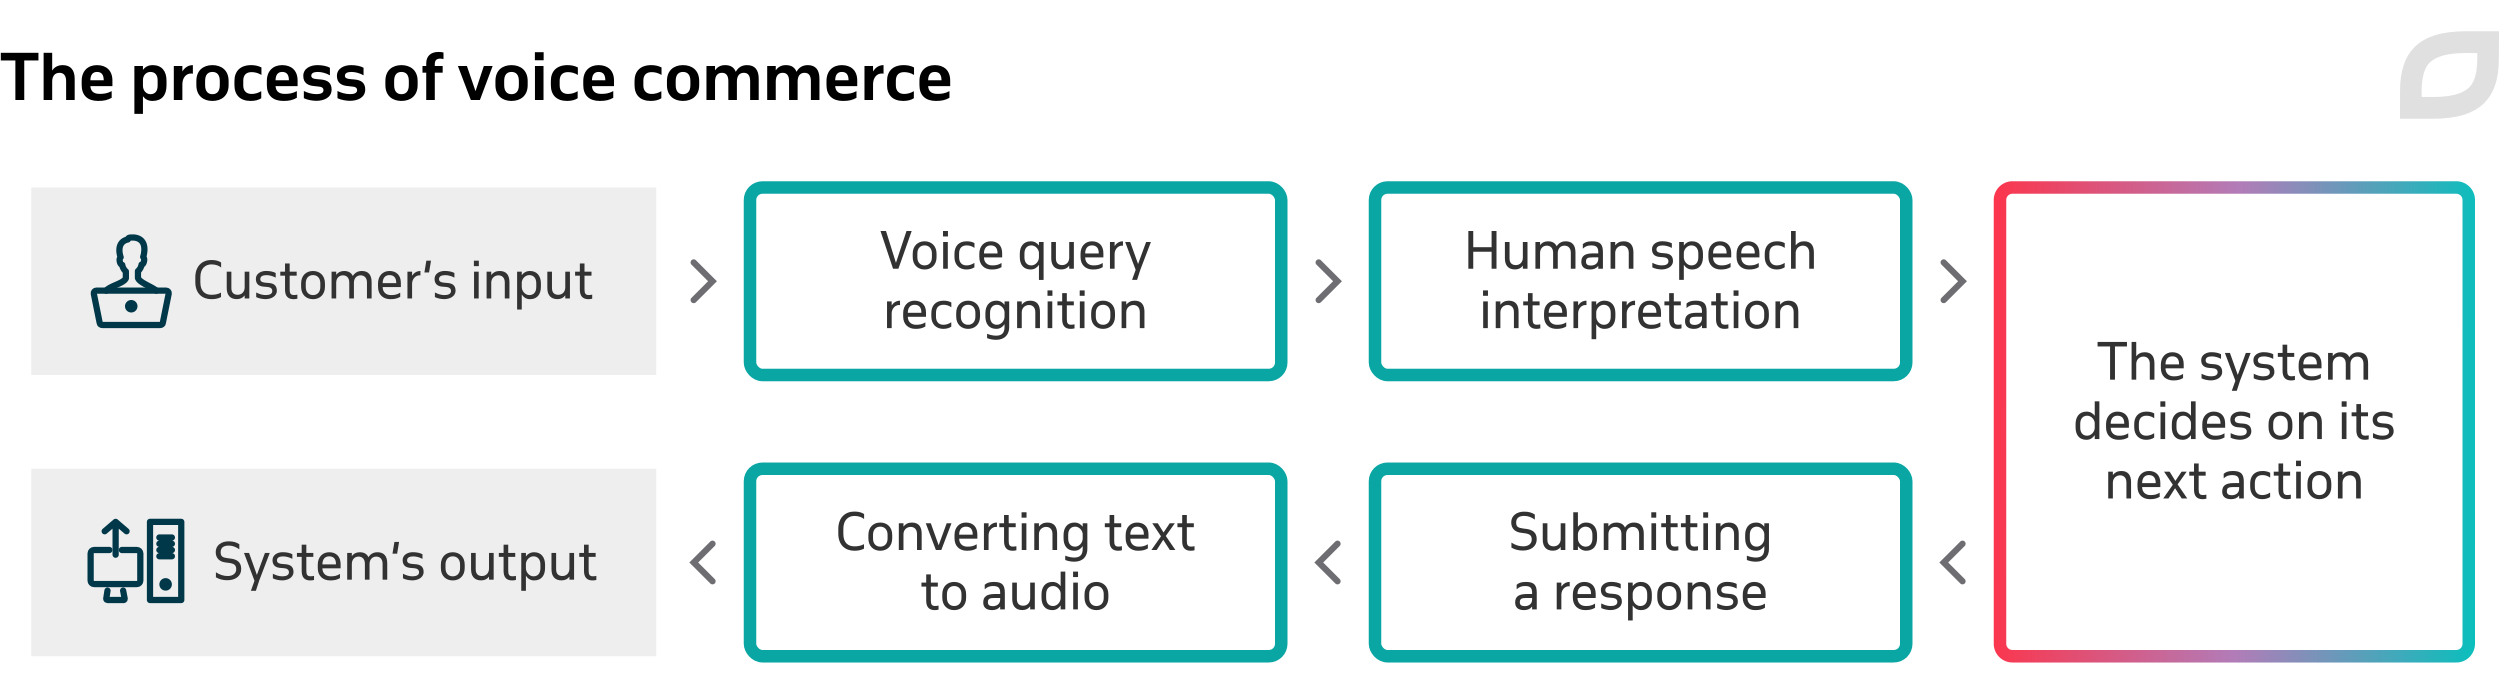 <svg width="800" height="220" viewBox="0 0 800 220" fill="none" xmlns="http://www.w3.org/2000/svg"><path fill="#EEE" d="M10 60h200v60H10z"/><path d="M70.755 83.996c-.656-.416-1.504-.8-3.104-.8-2.96 0-5.152 1.952-5.152 5.584v1.472c0 3.632 2.192 5.488 5.152 5.488 1.296 0 2.24-.24 3.072-.672v-1.44c-.912.528-1.952.704-3.072.704-2.08 0-3.536-1.2-3.536-3.968v-1.696c0-2.768 1.616-4.064 3.536-4.064 1.376 0 2.4.416 3.104.992v-1.6zm9.028 2.944h-1.488v5.008c0 1.536-1.04 2.384-2.24 2.384-1.04 0-2.016-.496-2.016-2.128V86.94h-1.488v5.216c0 2.24 1.072 3.568 3.232 3.568 1.152 0 1.968-.464 2.512-1.216v.992h1.488v-8.56zm2.2 8.128c.736.4 2.048.656 2.976.656 1.648 0 3.632-.8 3.632-2.704 0-1.76-1.104-2.352-2.544-2.464l-.96-.08c-.848-.064-1.792-.224-1.792-1.152 0-.864.736-1.28 1.984-1.28.816 0 1.984.256 2.944.8v-1.488c-.736-.4-1.792-.656-3.104-.656-1.68 0-3.248.912-3.248 2.544 0 1.888 1.28 2.416 2.624 2.496l.848.064c1.04.048 1.792.4 1.792 1.312 0 .928-.864 1.312-2.112 1.312-1.12 0-2.064-.352-3.04-.832v1.472zm7.706-6.864h1.52V92.7c0 1.856.768 3.04 2.736 3.04.512 0 .944-.08 1.216-.16v-1.296c-.24.08-.784.128-1.104.128-1.056 0-1.36-.528-1.36-1.808v-4.4h2.24V86.94h-2.24V84.3h-1.488v2.64h-1.52v1.264zm6.667 3.552c0 2.592 1.696 3.984 3.808 3.984s3.824-1.392 3.824-3.984V90.7c0-2.592-1.712-3.984-3.824-3.984s-3.808 1.392-3.808 3.984v1.056zm1.488-1.136c0-1.632.944-2.592 2.32-2.592s2.336.96 2.336 2.592v1.216c0 1.632-.96 2.592-2.336 2.592s-2.32-.96-2.32-2.592V90.62zm8.256 4.88h1.488v-5.12c.048-1.456.992-2.272 2.16-2.272 1.04 0 2.016.656 2.016 2.288V95.5h1.488v-5.008c0-1.536.96-2.384 2.16-2.384 1.04 0 2.016.656 2.016 2.288V95.5h1.488v-5.216c0-2.24-.976-3.568-3.136-3.568-1.344 0-2.304.64-2.88 1.6-.464-1.024-1.376-1.6-2.784-1.6-1.168 0-1.984.48-2.528 1.232V86.94H106.1v8.56zm22.178-4.96c0-2.592-1.552-3.824-3.664-3.824s-3.648 1.552-3.648 3.984v1.056c0 2.592 1.696 3.984 3.968 3.984 1.344 0 2.192-.208 3.136-.752V93.66c-1.104.672-1.904.768-2.992.768-1.52 0-2.608-.928-2.624-2.56h5.824V90.54zm-3.664-2.512c1.376 0 2.176.8 2.176 2.432v.144h-4.336c0-1.616.784-2.576 2.16-2.576zm5.767 7.472h1.488v-4.8c.048-1.472 1.152-2.592 2.32-2.592.128 0 .24.016.352.032v-1.424c-1.2 0-2.08.624-2.672 1.504v-1.28h-1.488v8.56zm5.429-8.32h1.488l.624-3.76h-1.488l-.624 3.76zm3.36 7.888c.736.4 2.048.656 2.976.656 1.648 0 3.632-.8 3.632-2.704 0-1.76-1.104-2.352-2.544-2.464l-.96-.08c-.848-.064-1.792-.224-1.792-1.152 0-.864.736-1.28 1.984-1.28.816 0 1.984.256 2.944.8v-1.488c-.736-.4-1.792-.656-3.104-.656-1.68 0-3.248.912-3.248 2.544 0 1.888 1.28 2.416 2.624 2.496l.848.064c1.04.048 1.792.4 1.792 1.312 0 .928-.864 1.312-2.112 1.312-1.12 0-2.064-.352-3.04-.832v1.472zm12.524.432h1.488v-8.56h-1.488v8.56zm-.048-10.336h1.584V83.42h-1.584v1.744zm4.063 10.336h1.488v-5.12c.048-1.456 1.152-2.272 2.32-2.272 1.04 0 2.016.656 2.016 2.288V95.5h1.488v-5.216c0-2.24-.976-3.568-3.136-3.568-1.2 0-2.096.496-2.688 1.296V86.94h-1.488v8.56zm9.766 3.552h1.488v-4.816c.56.864 1.408 1.504 2.64 1.504 2.288 0 3.488-1.552 3.488-3.984V90.7c0-2.256-1.168-3.984-3.488-3.984-1.2 0-2.08.544-2.64 1.344v-1.12h-1.488v12.112zm3.888-11.024c1.376 0 2.24.96 2.24 2.592v1.216c0 1.632-.832 2.592-2.208 2.592-1.36 0-2.432-1.312-2.432-2.592V90.3c.16-1.264 1.248-2.272 2.4-2.272zm13.014-1.088h-1.488v5.008c0 1.536-1.04 2.384-2.24 2.384-1.04 0-2.016-.496-2.016-2.128V86.94h-1.488v5.216c0 2.24 1.072 3.568 3.232 3.568 1.152 0 1.968-.464 2.512-1.216v.992h1.488v-8.56zm1.655 1.264h1.52V92.7c0 1.856.768 3.04 2.736 3.04.512 0 .944-.08 1.216-.16v-1.296c-.24.08-.784.128-1.104.128-1.056 0-1.36-.528-1.36-1.808v-4.4h2.24V86.94h-2.24V84.3h-1.488v2.64h-1.52v1.264z" fill="#323232"/><g stroke="#003849" stroke-width="2" stroke-miterlimit="10" stroke-linecap="round" stroke-linejoin="round"><path d="M51.263 104H32.737c-.418 0-.837-.292-.837-.681l-1.884-9.346c-.104-.486.314-.973.838-.973h22.293c.523 0 .942.487.837.973L52.1 103.32c0 .389-.419.681-.837.681z"/><path d="M42 99a1 1 0 100-2 1 1 0 000 2zM50 93c-1.57-1.345-5.331-2.517-5.854-4.069v-2.172c.313-.207 1.046-1.138 1.15-2.07.315 0 .733-.413.838-1.448.105-.517-.314-1.034-.314-1.034s1.78-5.172-2.302-6.104C43.099 76 42.68 76 42.262 76c-1.361 0-1.152.31-1.36.62-4.083.932-2.304 5.69-2.304 5.69s-.418.518-.313 1.035c.104 1.034.523 1.345.837 1.448.104.931.837 1.862 1.151 2.07v2.171C39.645 90.69 35.256 91.448 34 93"/></g><path fill="#EEE" d="M10 150h200v60H10z"/><path d="M69.094 184.748c1.168.64 2.256.928 3.648.928 2.512 0 4.448-1.264 4.448-3.616 0-2.256-1.456-3.088-3.456-3.328l-.8-.096c-1.808-.224-2.32-.608-2.32-1.952 0-1.408.912-2.096 2.592-2.096 1.264 0 2.336.464 3.376 1.184v-1.616c-.88-.592-1.904-.928-3.424-.928-2.288 0-4.128 1.248-4.128 3.424 0 2.016 1.264 3.12 3.168 3.344l.8.096c1.92.224 2.592.672 2.592 2.08 0 1.296-1.04 2.16-2.72 2.16-1.44 0-2.656-.48-3.776-1.2v1.616zm12.792 4.304l1.152-3.552h.016l3.264-8.56h-1.536l-2.576 7.04-2.512-7.04h-1.616l3.36 8.912-1.152 3.2h1.6zm5.425-3.984c.736.4 2.048.656 2.976.656 1.648 0 3.632-.8 3.632-2.704 0-1.76-1.104-2.352-2.544-2.464l-.96-.08c-.848-.064-1.792-.224-1.792-1.152 0-.864.736-1.28 1.984-1.28.816 0 1.984.256 2.944.8v-1.488c-.736-.4-1.792-.656-3.104-.656-1.68 0-3.248.912-3.248 2.544 0 1.888 1.28 2.416 2.624 2.496l.848.064c1.04.048 1.792.4 1.792 1.312 0 .928-.864 1.312-2.112 1.312-1.12 0-2.064-.352-3.04-.832v1.472zm7.706-6.864h1.52v4.496c0 1.856.768 3.04 2.736 3.04.512 0 .944-.08 1.216-.16v-1.296c-.24.08-.784.128-1.104.128-1.056 0-1.36-.528-1.36-1.808v-4.4h2.24v-1.264h-2.24v-2.64h-1.488v2.64h-1.52v1.264zm13.979 2.336c0-2.592-1.552-3.824-3.664-3.824s-3.648 1.552-3.648 3.984v1.056c0 2.592 1.696 3.984 3.968 3.984 1.344 0 2.192-.208 3.136-.752v-1.328c-1.104.672-1.904.768-2.992.768-1.52 0-2.608-.928-2.624-2.56h5.824v-1.328zm-3.664-2.512c1.376 0 2.176.8 2.176 2.432v.144h-4.336c0-1.616.784-2.576 2.16-2.576zm5.768 7.472h1.488v-5.12c.048-1.456.992-2.272 2.16-2.272 1.04 0 2.016.656 2.016 2.288v5.104h1.488v-5.008c0-1.536.96-2.384 2.16-2.384 1.04 0 2.016.656 2.016 2.288v5.104h1.488v-5.216c0-2.24-.976-3.568-3.136-3.568-1.344 0-2.304.64-2.88 1.6-.464-1.024-1.376-1.6-2.784-1.6-1.168 0-1.984.48-2.528 1.232v-1.008H111.1v8.56zm14.491-8.32h1.488l.624-3.76h-1.488l-.624 3.76zm3.36 7.888c.736.4 2.048.656 2.976.656 1.648 0 3.632-.8 3.632-2.704 0-1.76-1.104-2.352-2.544-2.464l-.96-.08c-.848-.064-1.792-.224-1.792-1.152 0-.864.736-1.28 1.984-1.28.816 0 1.984.256 2.944.8v-1.488c-.736-.4-1.792-.656-3.104-.656-1.68 0-3.248.912-3.248 2.544 0 1.888 1.28 2.416 2.624 2.496l.848.064c1.04.048 1.792.4 1.792 1.312 0 .928-.864 1.312-2.112 1.312-1.12 0-2.064-.352-3.04-.832v1.472zm12.124-3.312c0 2.592 1.696 3.984 3.808 3.984s3.824-1.392 3.824-3.984V180.7c0-2.592-1.712-3.984-3.824-3.984s-3.808 1.392-3.808 3.984v1.056zm1.488-1.136c0-1.632.944-2.592 2.32-2.592s2.336.96 2.336 2.592v1.216c0 1.632-.96 2.592-2.336 2.592s-2.32-.96-2.32-2.592v-1.216zm15.408-3.68h-1.488v5.008c0 1.536-1.04 2.384-2.24 2.384-1.04 0-2.016-.496-2.016-2.128v-5.264h-1.488v5.216c0 2.24 1.072 3.568 3.232 3.568 1.152 0 1.968-.464 2.512-1.216v.992h1.488v-8.56zm1.655 1.264h1.52v4.496c0 1.856.768 3.04 2.736 3.04.512 0 .944-.08 1.216-.16v-1.296c-.24.08-.784.128-1.104.128-1.056 0-1.36-.528-1.36-1.808v-4.4h2.24v-1.264h-2.24v-2.64h-1.488v2.64h-1.52v1.264zm7.177 10.848h1.488v-4.816c.56.864 1.408 1.504 2.64 1.504 2.288 0 3.488-1.552 3.488-3.984V180.7c0-2.256-1.168-3.984-3.488-3.984-1.2 0-2.08.544-2.64 1.344v-1.12h-1.488v12.112zm3.888-11.024c1.376 0 2.24.96 2.24 2.592v1.216c0 1.632-.832 2.592-2.208 2.592-1.36 0-2.432-1.312-2.432-2.592V180.3c.16-1.264 1.248-2.272 2.4-2.272zm13.014-1.088h-1.488v5.008c0 1.536-1.04 2.384-2.24 2.384-1.04 0-2.016-.496-2.016-2.128v-5.264h-1.488v5.216c0 2.24 1.072 3.568 3.232 3.568 1.152 0 1.968-.464 2.512-1.216v.992h1.488v-8.56zm1.656 1.264h1.52v4.496c0 1.856.768 3.04 2.736 3.04.512 0 .944-.08 1.216-.16v-1.296c-.24.08-.784.128-1.104.128-1.056 0-1.36-.528-1.36-1.808v-4.4h2.24v-1.264h-2.24v-2.64h-1.488v2.64h-1.52v1.264z" fill="#323232"/><g stroke="#003849" stroke-width="2" stroke-miterlimit="10" stroke-linecap="round" stroke-linejoin="round"><path d="M37 177.5V168M40.5 170l-3.5-3-3.5 3"/></g><g stroke="#003849" stroke-width="2" stroke-miterlimit="10" stroke-linecap="round" stroke-linejoin="round"><path d="M34.4 189l-.4 2.6c0 .2.2.4.3.4h5.3c.2 0 .3-.2.3-.4l-.5-2.6M35 176h-4.9c-.6 0-1.1.5-1.1 1.1v8.7c0 .6.5 1.1 1.1 1.1h13.7c.6 0 1.1-.5 1.1-1.1v-8.7c0-.6-.5-1.1-1.1-1.1H39M58 167H48v25h10v-25zM51 174h4M51 172h4M51 178h4M51 176h4"/><path d="M53 188a1 1 0 100-2 1 1 0 000 2z"/></g><path d="M291.742 73.92h-1.664l-3.376 10.192-3.184-10.192h-1.76L285.774 86h1.712l4.256-12.08zm.325 8.336c0 2.592 1.696 3.984 3.808 3.984s3.824-1.392 3.824-3.984V81.2c0-2.592-1.712-3.984-3.824-3.984s-3.808 1.392-3.808 3.984v1.056zm1.488-1.136c0-1.632.944-2.592 2.32-2.592s2.336.96 2.336 2.592v1.216c0 1.632-.96 2.592-2.336 2.592s-2.32-.96-2.32-2.592V81.12zm8.256 4.88h1.488v-8.56h-1.488V86zm-.048-10.336h1.584V73.92h-1.584v1.744zm7.584 1.552c-2.704 0-3.92 1.76-3.92 3.984v1.056c0 2.432 1.536 3.984 3.808 3.984 1.072 0 1.968-.288 2.576-.704v-1.408c-.944.592-1.728.8-2.545.8-1.471 0-2.352-.96-2.352-2.592V81.12c0-1.712.897-2.592 2.417-2.592.832 0 1.648.208 2.496.8v-1.536c-.688-.384-1.504-.576-2.48-.576zm11.345 3.824c0-2.592-1.552-3.824-3.664-3.824s-3.648 1.552-3.648 3.984v1.056c0 2.592 1.696 3.984 3.968 3.984 1.344 0 2.192-.208 3.136-.752V84.16c-1.104.672-1.904.768-2.992.768-1.52 0-2.608-.928-2.624-2.56h5.824V81.04zm-3.664-2.512c1.376 0 2.176.8 2.176 2.432v.144h-4.336c0-1.616.784-2.576 2.16-2.576zm15.433.032c-.576-.8-1.44-1.344-2.64-1.344-2.32 0-3.488 1.728-3.488 3.984v1.056c0 2.432 1.2 3.984 3.488 3.984 1.232 0 2.064-.64 2.64-1.504v4.832h1.488V77.44h-1.488v1.12zm-2.4-.032c1.152 0 2.24 1.008 2.4 2.272v1.632c-.048 1.248-1.104 2.496-2.432 2.496-1.376 0-2.208-.96-2.208-2.592V81.12c0-1.632.864-2.592 2.24-2.592zm13.574-1.088h-1.488v5.008c0 1.536-1.04 2.384-2.24 2.384-1.04 0-2.016-.496-2.016-2.128V77.44h-1.488v5.216c0 2.24 1.072 3.568 3.232 3.568 1.152 0 1.968-.464 2.512-1.216V86h1.488v-8.56zm9.447 3.6c0-2.592-1.552-3.824-3.664-3.824s-3.648 1.552-3.648 3.984v1.056c0 2.592 1.696 3.984 3.968 3.984 1.344 0 2.192-.208 3.136-.752V84.16c-1.104.672-1.904.768-2.992.768-1.52 0-2.608-.928-2.624-2.56h5.824V81.04zm-3.664-2.512c1.376 0 2.176.8 2.176 2.432v.144h-4.336c0-1.616.784-2.576 2.16-2.576zM355.186 86h1.488v-4.8c.048-1.472 1.152-2.592 2.32-2.592.128 0 .24.016.352.032v-1.424c-1.2 0-2.08.624-2.672 1.504v-1.28h-1.488V86zm8.677 3.552L365.015 86h.016l3.264-8.56h-1.536l-2.576 7.04-2.512-7.04h-1.616l3.36 8.912-1.152 3.2h1.6zM283.85 105h1.488v-4.8c.048-1.472 1.152-2.592 2.32-2.592.128 0 .24.016.352.032v-1.424c-1.2 0-2.08.624-2.672 1.504v-1.28h-1.488V105zm12.474-4.96c0-2.592-1.552-3.824-3.664-3.824s-3.648 1.552-3.648 3.984v1.056c0 2.592 1.696 3.984 3.968 3.984 1.344 0 2.192-.208 3.136-.752v-1.328c-1.104.672-1.904.768-2.992.768-1.52 0-2.608-.928-2.624-2.56h5.824v-1.328zm-3.664-2.512c1.376 0 2.176.8 2.176 2.432v.144H290.5c0-1.616.784-2.576 2.16-2.576zm9.288-1.312c-2.704 0-3.92 1.76-3.92 3.984v1.056c0 2.432 1.536 3.984 3.808 3.984 1.072 0 1.968-.288 2.576-.704v-1.408c-.944.592-1.728.8-2.544.8-1.472 0-2.352-.96-2.352-2.592v-1.216c0-1.712.896-2.592 2.416-2.592.832 0 1.648.208 2.496.8v-1.536c-.688-.384-1.504-.576-2.48-.576zm4.033 5.04c0 2.592 1.696 3.984 3.808 3.984s3.824-1.392 3.824-3.984V100.2c0-2.592-1.712-3.984-3.824-3.984s-3.808 1.392-3.808 3.984v1.056zm1.488-1.136c0-1.632.944-2.592 2.32-2.592s2.336.96 2.336 2.592v1.216c0 1.632-.96 2.592-2.336 2.592s-2.32-.96-2.32-2.592v-1.216zm15.472-3.68h-1.488v1.12c-.576-.8-1.44-1.344-2.64-1.344-2.32 0-3.488 1.728-3.488 3.984v1.056c0 2.432 1.2 3.984 3.488 3.984 1.232 0 2.064-.64 2.64-1.504v.864c0 1.664-.592 2.816-2.672 2.816-.784 0-1.936-.176-2.912-.608v1.392c.816.32 1.856.544 2.88.544 2.864 0 4.192-1.792 4.192-4.048V96.44zm-3.888 1.088c1.152 0 2.24 1.008 2.4 2.272v1.536c0 1.28-1.072 2.592-2.432 2.592-1.376 0-2.208-.96-2.208-2.592v-1.216c0-1.632.864-2.592 2.24-2.592zm6.422 7.472h1.488v-5.12c.048-1.456 1.152-2.272 2.32-2.272 1.04 0 2.016.656 2.016 2.288V105h1.488v-5.216c0-2.24-.976-3.568-3.136-3.568-1.2 0-2.096.496-2.688 1.296V96.44h-1.488V105zm9.766 0h1.488v-8.56h-1.488V105zm-.048-10.336h1.584V92.92h-1.584v1.744zm3.183 3.04h1.52v4.496c0 1.856.768 3.04 2.736 3.04.512 0 .944-.08 1.216-.16v-1.296c-.24.08-.784.128-1.104.128-1.056 0-1.36-.528-1.36-1.808v-4.4h2.24V96.44h-2.24V93.8h-1.488v2.64h-1.52v1.264zm7.177 7.296h1.488v-8.56h-1.488V105zm-.048-10.336h1.584V92.92h-1.584v1.744zm3.664 6.592c0 2.592 1.696 3.984 3.808 3.984s3.824-1.392 3.824-3.984V100.2c0-2.592-1.712-3.984-3.824-3.984s-3.808 1.392-3.808 3.984v1.056zm1.488-1.136c0-1.632.944-2.592 2.32-2.592s2.336.96 2.336 2.592v1.216c0 1.632-.96 2.592-2.336 2.592s-2.32-.96-2.32-2.592v-1.216zm8.255 4.88h1.488v-5.12c.048-1.456 1.152-2.272 2.32-2.272 1.04 0 2.016.656 2.016 2.288V105h1.488v-5.216c0-2.24-.976-3.568-3.136-3.568-1.2 0-2.096.496-2.688 1.296V96.44h-1.488V105z" fill="#323232"/><rect x="240" y="60" width="170" height="60" rx="4" stroke="#09A6A3" stroke-width="4"/><path d="M478.879 73.92h-1.568v5.184h-5.872V73.92h-1.568V86h1.568v-5.44h5.872V86h1.568V73.92zm9.92 3.52h-1.488v5.008c0 1.536-1.04 2.384-2.24 2.384-1.04 0-2.016-.496-2.016-2.128V77.44h-1.488v5.216c0 2.24 1.072 3.568 3.232 3.568 1.152 0 1.968-.464 2.512-1.216V86h1.488v-8.56zm2.535 8.56h1.488v-5.12c.048-1.456.992-2.272 2.16-2.272 1.04 0 2.016.656 2.016 2.288V86h1.488v-5.008c0-1.536.96-2.384 2.16-2.384 1.04 0 2.016.656 2.016 2.288V86h1.488v-5.216c0-2.24-.976-3.568-3.136-3.568-1.344 0-2.304.64-2.88 1.6-.464-1.024-1.376-1.6-2.784-1.6-1.168 0-1.984.48-2.528 1.232V77.44h-1.488V86zm21.602 0v-5.28c0-2.448-.784-3.504-3.456-3.504-1.6 0-2.304.352-2.976.896v1.456c.848-.768 1.584-1.04 2.704-1.04 1.904 0 2.24.848 2.24 2.272v.288h-1.76c-2.432 0-3.664.768-3.664 2.688 0 1.552.896 2.464 2.864 2.464 1.12 0 2-.384 2.56-1.168V86h1.488zm-1.488-3.184c0 1.648-1.312 2.16-2.384 2.16-1.04 0-1.552-.416-1.552-1.248 0-1.088.512-1.376 2.096-1.376h1.84v.464zM515.381 86h1.488v-5.12c.048-1.456 1.152-2.272 2.32-2.272 1.04 0 2.016.656 2.016 2.288V86h1.488v-5.216c0-2.24-.976-3.568-3.136-3.568-1.2 0-2.096.496-2.688 1.296V77.44h-1.488V86zm13.367-.432c.736.4 2.048.656 2.976.656 1.648 0 3.632-.8 3.632-2.704 0-1.76-1.104-2.352-2.544-2.464l-.96-.08c-.848-.064-1.792-.224-1.792-1.152 0-.864.736-1.28 1.984-1.28.816 0 1.984.256 2.944.8v-1.488c-.736-.4-1.792-.656-3.104-.656-1.68 0-3.248.912-3.248 2.544 0 1.888 1.28 2.416 2.624 2.496l.848.064c1.04.048 1.792.4 1.792 1.312 0 .928-.864 1.312-2.112 1.312-1.12 0-2.064-.352-3.04-.832v1.472zm8.586 3.984h1.488v-4.816c.56.864 1.408 1.504 2.64 1.504 2.288 0 3.488-1.552 3.488-3.984V81.2c0-2.256-1.168-3.984-3.488-3.984-1.2 0-2.08.544-2.64 1.344v-1.12h-1.488v12.112zm3.888-11.024c1.376 0 2.24.96 2.24 2.592v1.216c0 1.632-.832 2.592-2.208 2.592-1.36 0-2.432-1.312-2.432-2.592V80.8c.16-1.264 1.248-2.272 2.4-2.272zm12.774 2.512c0-2.592-1.552-3.824-3.664-3.824s-3.648 1.552-3.648 3.984v1.056c0 2.592 1.696 3.984 3.968 3.984 1.344 0 2.192-.208 3.136-.752V84.16c-1.104.672-1.904.768-2.992.768-1.52 0-2.608-.928-2.624-2.56h5.824V81.04zm-3.664-2.512c1.376 0 2.176.8 2.176 2.432v.144h-4.336c0-1.616.784-2.576 2.16-2.576zm12.68 2.512c0-2.592-1.552-3.824-3.664-3.824S555.7 78.768 555.7 81.2v1.056c0 2.592 1.696 3.984 3.968 3.984 1.344 0 2.192-.208 3.136-.752V84.16c-1.104.672-1.904.768-2.992.768-1.52 0-2.608-.928-2.624-2.56h5.824V81.04zm-3.664-2.512c1.376 0 2.176.8 2.176 2.432v.144h-4.336c0-1.616.784-2.576 2.16-2.576zm9.288-1.312c-2.704 0-3.92 1.76-3.92 3.984v1.056c0 2.432 1.536 3.984 3.808 3.984 1.072 0 1.968-.288 2.576-.704v-1.408c-.944.592-1.728.8-2.544.8-1.472 0-2.352-.96-2.352-2.592V81.12c0-1.712.896-2.592 2.416-2.592.832 0 1.648.208 2.496.8v-1.536c-.688-.384-1.504-.576-2.48-.576zM573.131 86h1.488v-5.12c.048-1.456 1.152-2.272 2.32-2.272 1.04 0 2.016.656 2.016 2.288V86h1.488v-5.216c0-2.24-.976-3.568-3.136-3.568-1.2 0-2.096.496-2.688 1.296V73.92h-1.488V86zm-98.515 19h1.488v-8.56h-1.488V105zm-.048-10.336h1.584V92.92h-1.584v1.744zM478.631 105h1.488v-5.12c.048-1.456 1.152-2.272 2.32-2.272 1.04 0 2.016.656 2.016 2.288V105h1.488v-5.216c0-2.24-.976-3.568-3.136-3.568-1.2 0-2.096.496-2.688 1.296V96.44h-1.488V105zm8.792-7.296h1.52v4.496c0 1.856.768 3.04 2.736 3.04.512 0 .944-.08 1.216-.16v-1.296c-.24.08-.784.128-1.104.128-1.056 0-1.36-.528-1.36-1.808v-4.4h2.24V96.44h-2.24V93.8h-1.488v2.64h-1.52v1.264zm13.98 2.336c0-2.592-1.552-3.824-3.664-3.824s-3.648 1.552-3.648 3.984v1.056c0 2.592 1.696 3.984 3.968 3.984 1.344 0 2.192-.208 3.136-.752v-1.328c-1.104.672-1.904.768-2.992.768-1.52 0-2.608-.928-2.624-2.56h5.824v-1.328zm-3.664-2.512c1.376 0 2.176.8 2.176 2.432v.144h-4.336c0-1.616.784-2.576 2.16-2.576zm5.767 7.472h1.488v-4.8c.048-1.472 1.152-2.592 2.32-2.592.128 0 .24.016.352.032v-1.424c-1.2 0-2.08.624-2.672 1.504v-1.28h-1.488V105zm5.797 3.552h1.488v-4.816c.56.864 1.408 1.504 2.64 1.504 2.288 0 3.488-1.552 3.488-3.984V100.2c0-2.256-1.168-3.984-3.488-3.984-1.2 0-2.08.544-2.64 1.344v-1.12h-1.488v12.112zm3.888-11.024c1.376 0 2.24.96 2.24 2.592v1.216c0 1.632-.832 2.592-2.208 2.592-1.36 0-2.432-1.312-2.432-2.592V99.8c.16-1.264 1.248-2.272 2.4-2.272zm5.862 7.472h1.488v-4.8c.048-1.472 1.152-2.592 2.32-2.592.128 0 .24.016.352.032v-1.424c-1.2 0-2.08.624-2.672 1.504v-1.28h-1.488V105zm12.475-4.96c0-2.592-1.552-3.824-3.664-3.824s-3.648 1.552-3.648 3.984v1.056c0 2.592 1.696 3.984 3.968 3.984 1.344 0 2.192-.208 3.136-.752v-1.328c-1.104.672-1.904.768-2.992.768-1.52 0-2.608-.928-2.624-2.56h5.824v-1.328zm-3.664-2.512c1.376 0 2.176.8 2.176 2.432v.144h-4.336c0-1.616.784-2.576 2.16-2.576zm4.747.176h1.52v4.496c0 1.856.768 3.04 2.736 3.04.512 0 .944-.08 1.216-.16v-1.296c-.24.08-.784.128-1.104.128-1.056 0-1.36-.528-1.36-1.808v-4.4h2.24V96.44h-2.24V93.8h-1.488v2.64h-1.52v1.264zM546.123 105v-5.28c0-2.448-.784-3.504-3.456-3.504-1.6 0-2.304.352-2.976.896v1.456c.848-.768 1.584-1.04 2.704-1.04 1.904 0 2.24.848 2.24 2.272v.288h-1.76c-2.432 0-3.664.768-3.664 2.688 0 1.552.896 2.464 2.864 2.464 1.12 0 2-.384 2.56-1.168V105h1.488zm-1.488-3.184c0 1.648-1.312 2.16-2.384 2.16-1.04 0-1.552-.416-1.552-1.248 0-1.088.512-1.376 2.096-1.376h1.84v.464zm2.976-4.112h1.52v4.496c0 1.856.768 3.04 2.736 3.04.512 0 .944-.08 1.216-.16v-1.296c-.24.08-.784.128-1.104.128-1.056 0-1.36-.528-1.36-1.808v-4.4h2.24V96.44h-2.24V93.8h-1.488v2.64h-1.52v1.264zm7.176 7.296h1.488v-8.56h-1.488V105zm-.048-10.336h1.584V92.92h-1.584v1.744zm3.664 6.592c0 2.592 1.696 3.984 3.808 3.984s3.824-1.392 3.824-3.984V100.2c0-2.592-1.712-3.984-3.824-3.984s-3.808 1.392-3.808 3.984v1.056zm1.488-1.136c0-1.632.944-2.592 2.32-2.592s2.336.96 2.336 2.592v1.216c0 1.632-.96 2.592-2.336 2.592s-2.32-.96-2.32-2.592v-1.216zm8.256 4.88h1.488v-5.12c.048-1.456 1.152-2.272 2.32-2.272 1.04 0 2.016.656 2.016 2.288V105h1.488v-5.216c0-2.24-.976-3.568-3.136-3.568-1.2 0-2.096.496-2.688 1.296V96.44h-1.488V105z" fill="#323232"/><rect x="440" y="60" width="170" height="60" rx="4" stroke="#09A6A3" stroke-width="4"/><g><path d="M483.656 175.248c1.168.64 2.256.928 3.648.928 2.512 0 4.448-1.264 4.448-3.616 0-2.256-1.456-3.088-3.456-3.328l-.8-.096c-1.808-.224-2.32-.608-2.32-1.952 0-1.408.912-2.096 2.592-2.096 1.264 0 2.336.464 3.376 1.184v-1.616c-.88-.592-1.904-.928-3.424-.928-2.288 0-4.128 1.248-4.128 3.424 0 2.016 1.264 3.12 3.168 3.344l.8.096c1.92.224 2.592.672 2.592 2.08 0 1.296-1.04 2.16-2.72 2.16-1.44 0-2.656-.48-3.776-1.2v1.616zm17.252-7.808h-1.488v5.008c0 1.536-1.04 2.384-2.24 2.384-1.04 0-2.016-.496-2.016-2.128v-5.264h-1.488v5.216c0 2.24 1.072 3.568 3.232 3.568 1.152 0 1.968-.464 2.512-1.216V176h1.488v-8.56zm2.536 8.56h1.488v-1.264c.56.864 1.408 1.504 2.64 1.504 2.288 0 3.488-1.552 3.488-3.984V171.2c0-2.256-1.168-3.984-3.488-3.984-1.2 0-2.08.544-2.64 1.344v-4.64h-1.488V176zm3.888-7.472c1.376 0 2.24.96 2.24 2.592v1.216c0 1.632-.832 2.592-2.208 2.592-1.36 0-2.432-1.312-2.432-2.592V170.8c.16-1.264 1.248-2.272 2.4-2.272zm5.862 7.472h1.488v-5.12c.048-1.456.992-2.272 2.16-2.272 1.04 0 2.016.656 2.016 2.288V176h1.488v-5.008c0-1.536.96-2.384 2.16-2.384 1.04 0 2.016.656 2.016 2.288V176h1.488v-5.216c0-2.24-.976-3.568-3.136-3.568-1.344 0-2.304.64-2.88 1.6-.464-1.024-1.376-1.6-2.784-1.6-1.168 0-1.984.48-2.528 1.232v-1.008h-1.488V176zm15.265 0h1.488v-8.56h-1.488V176zm-.048-10.336h1.584v-1.744h-1.584v1.744zm3.184 3.04h1.52v4.496c0 1.856.768 3.04 2.736 3.04.512 0 .944-.08 1.216-.16v-1.296c-.24.08-.784.128-1.104.128-1.056 0-1.36-.528-1.36-1.808v-4.4h2.24v-1.264h-2.24v-2.64h-1.488v2.64h-1.52v1.264zm6.297 0h1.52v4.496c0 1.856.768 3.04 2.736 3.04.512 0 .944-.08 1.216-.16v-1.296c-.24.08-.784.128-1.104.128-1.056 0-1.36-.528-1.36-1.808v-4.4h2.24v-1.264h-2.24v-2.64h-1.488v2.64h-1.52v1.264zm7.177 7.296h1.488v-8.56h-1.488V176zm-.048-10.336h1.584v-1.744h-1.584v1.744zM549.084 176h1.488v-5.12c.048-1.456 1.152-2.272 2.32-2.272 1.04 0 2.016.656 2.016 2.288V176h1.488v-5.216c0-2.24-.976-3.568-3.136-3.568-1.2 0-2.096.496-2.688 1.296v-1.072h-1.488V176zm16.982-8.56h-1.488v1.12c-.576-.8-1.44-1.344-2.64-1.344-2.32 0-3.488 1.728-3.488 3.984v1.056c0 2.432 1.2 3.984 3.488 3.984 1.232 0 2.064-.64 2.64-1.504v.864c0 1.664-.592 2.816-2.672 2.816-.784 0-1.936-.176-2.912-.608v1.392c.816.32 1.856.544 2.88.544 2.864 0 4.192-1.792 4.192-4.048v-8.256zm-3.888 1.088c1.152 0 2.24 1.008 2.4 2.272v1.536c0 1.28-1.072 2.592-2.432 2.592-1.376 0-2.208-.96-2.208-2.592v-1.216c0-1.632.864-2.592 2.24-2.592zM491.764 195v-5.28c0-2.448-.784-3.504-3.456-3.504-1.6 0-2.304.352-2.976.896v1.456c.848-.768 1.584-1.04 2.704-1.04 1.904 0 2.24.848 2.24 2.272v.288h-1.76c-2.432 0-3.664.768-3.664 2.688 0 1.552.896 2.464 2.864 2.464 1.12 0 2-.384 2.56-1.168V195h1.488zm-1.488-3.184c0 1.648-1.312 2.16-2.384 2.16-1.04 0-1.552-.416-1.552-1.248 0-1.088.512-1.376 2.096-1.376h1.84v.464zm7.871 3.184h1.488v-4.8c.048-1.472 1.152-2.592 2.32-2.592.128 0 .24.016.352.032v-1.424c-1.2 0-2.08.624-2.672 1.504v-1.28h-1.488V195zm12.474-4.96c0-2.592-1.552-3.824-3.664-3.824s-3.648 1.552-3.648 3.984v1.056c0 2.592 1.696 3.984 3.968 3.984 1.344 0 2.192-.208 3.136-.752v-1.328c-1.104.672-1.904.768-2.992.768-1.52 0-2.608-.928-2.624-2.56h5.824v-1.328zm-3.664-2.512c1.376 0 2.176.8 2.176 2.432v.144h-4.336c0-1.616.784-2.576 2.16-2.576zm5.432 7.04c.736.4 2.048.656 2.976.656 1.648 0 3.632-.8 3.632-2.704 0-1.76-1.104-2.352-2.544-2.464l-.96-.08c-.848-.064-1.792-.224-1.792-1.152 0-.864.736-1.28 1.984-1.28.816 0 1.984.256 2.944.8v-1.488c-.736-.4-1.792-.656-3.104-.656-1.68 0-3.248.912-3.248 2.544 0 1.888 1.28 2.416 2.624 2.496l.848.064c1.04.048 1.792.4 1.792 1.312 0 .928-.864 1.312-2.112 1.312-1.12 0-2.064-.352-3.04-.832v1.472zm8.586 3.984h1.488v-4.816c.56.864 1.408 1.504 2.64 1.504 2.288 0 3.488-1.552 3.488-3.984V190.2c0-2.256-1.168-3.984-3.488-3.984-1.2 0-2.08.544-2.64 1.344v-1.12h-1.488v12.112zm3.888-11.024c1.376 0 2.24.96 2.24 2.592v1.216c0 1.632-.832 2.592-2.208 2.592-1.36 0-2.432-1.312-2.432-2.592V189.8c.16-1.264 1.248-2.272 2.4-2.272zm5.462 3.728c0 2.592 1.696 3.984 3.808 3.984s3.824-1.392 3.824-3.984V190.2c0-2.592-1.712-3.984-3.824-3.984s-3.808 1.392-3.808 3.984v1.056zm1.488-1.136c0-1.632.944-2.592 2.32-2.592s2.336.96 2.336 2.592v1.216c0 1.632-.96 2.592-2.336 2.592s-2.32-.96-2.32-2.592v-1.216zm8.256 4.88h1.488v-5.12c.048-1.456 1.152-2.272 2.32-2.272 1.04 0 2.016.656 2.016 2.288V195h1.488v-5.216c0-2.24-.976-3.568-3.136-3.568-1.2 0-2.096.496-2.688 1.296v-1.072h-1.488V195zm9.429-.432c.736.4 2.048.656 2.976.656 1.648 0 3.632-.8 3.632-2.704 0-1.76-1.104-2.352-2.544-2.464l-.96-.08c-.848-.064-1.792-.224-1.792-1.152 0-.864.736-1.28 1.984-1.28.816 0 1.984.256 2.944.8v-1.488c-.736-.4-1.792-.656-3.104-.656-1.68 0-3.248.912-3.248 2.544 0 1.888 1.28 2.416 2.624 2.496l.848.064c1.04.048 1.792.4 1.792 1.312 0 .928-.864 1.312-2.112 1.312-1.12 0-2.064-.352-3.04-.832v1.472zm15.498-4.528c0-2.592-1.552-3.824-3.664-3.824s-3.648 1.552-3.648 3.984v1.056c0 2.592 1.696 3.984 3.968 3.984 1.344 0 2.192-.208 3.136-.752v-1.328c-1.104.672-1.904.768-2.992.768-1.52 0-2.608-.928-2.624-2.56h5.824v-1.328zm-3.664-2.512c1.376 0 2.176.8 2.176 2.432v.144h-4.336c0-1.616.784-2.576 2.16-2.576z" fill="#323232"/><rect x="440" y="150" width="170" height="60" rx="4" stroke="#09A6A3" stroke-width="4"/></g><g><path d="M276.513 164.496c-.656-.416-1.504-.8-3.104-.8-2.96 0-5.152 1.952-5.152 5.584v1.472c0 3.632 2.192 5.488 5.152 5.488 1.296 0 2.24-.24 3.072-.672v-1.44c-.912.528-1.952.704-3.072.704-2.08 0-3.536-1.2-3.536-3.968v-1.696c0-2.768 1.616-4.064 3.536-4.064 1.376 0 2.4.416 3.104.992v-1.6zm1.367 7.76c0 2.592 1.696 3.984 3.808 3.984s3.824-1.392 3.824-3.984V171.2c0-2.592-1.712-3.984-3.824-3.984s-3.808 1.392-3.808 3.984v1.056zm1.488-1.136c0-1.632.944-2.592 2.32-2.592s2.336.96 2.336 2.592v1.216c0 1.632-.96 2.592-2.336 2.592s-2.32-.96-2.32-2.592v-1.216zm8.255 4.88h1.488v-5.12c.048-1.456 1.152-2.272 2.32-2.272 1.04 0 2.016.656 2.016 2.288V176h1.488v-5.216c0-2.24-.976-3.568-3.136-3.568-1.2 0-2.096.496-2.688 1.296v-1.072h-1.488V176zm16.859-8.56h-1.536l-2.576 7.04-2.512-7.04h-1.616l3.248 8.56h1.728l3.264-8.56zm8.272 3.6c0-2.592-1.552-3.824-3.664-3.824s-3.648 1.552-3.648 3.984v1.056c0 2.592 1.696 3.984 3.968 3.984 1.344 0 2.192-.208 3.136-.752v-1.328c-1.104.672-1.904.768-2.992.768-1.52 0-2.608-.928-2.624-2.56h5.824v-1.328zm-3.664-2.512c1.376 0 2.176.8 2.176 2.432v.144h-4.336c0-1.616.784-2.576 2.16-2.576zm5.768 7.472h1.488v-4.8c.048-1.472 1.152-2.592 2.32-2.592.128 0 .24.016.352.032v-1.424c-1.2 0-2.08.624-2.672 1.504v-1.28h-1.488V176zm4.917-7.296h1.52v4.496c0 1.856.768 3.04 2.736 3.04.512 0 .944-.08 1.216-.16v-1.296c-.24.08-.784.128-1.104.128-1.056 0-1.36-.528-1.36-1.808v-4.4h2.24v-1.264h-2.24v-2.64h-1.488v2.64h-1.52v1.264zm7.177 7.296h1.488v-8.56h-1.488V176zm-.048-10.336h1.584v-1.744h-1.584v1.744zM330.967 176h1.488v-5.12c.048-1.456 1.152-2.272 2.32-2.272 1.04 0 2.016.656 2.016 2.288V176h1.488v-5.216c0-2.24-.976-3.568-3.136-3.568-1.2 0-2.096.496-2.688 1.296v-1.072h-1.488V176zm16.982-8.56h-1.488v1.12c-.576-.8-1.44-1.344-2.64-1.344-2.32 0-3.488 1.728-3.488 3.984v1.056c0 2.432 1.2 3.984 3.488 3.984 1.232 0 2.064-.64 2.64-1.504v.864c0 1.664-.592 2.816-2.672 2.816-.784 0-1.936-.176-2.912-.608v1.392c.816.32 1.856.544 2.88.544 2.864 0 4.192-1.792 4.192-4.048v-8.256zm-3.888 1.088c1.152 0 2.24 1.008 2.4 2.272v1.536c0 1.28-1.072 2.592-2.432 2.592-1.376 0-2.208-.96-2.208-2.592v-1.216c0-1.632.864-2.592 2.24-2.592zm9.479.176h1.52v4.496c0 1.856.768 3.04 2.736 3.04.512 0 .944-.08 1.216-.16v-1.296c-.24.08-.784.128-1.104.128-1.056 0-1.36-.528-1.36-1.808v-4.4h2.24v-1.264h-2.24v-2.64h-1.488v2.64h-1.52v1.264zm13.98 2.336c0-2.592-1.552-3.824-3.664-3.824s-3.648 1.552-3.648 3.984v1.056c0 2.592 1.696 3.984 3.968 3.984 1.344 0 2.192-.208 3.136-.752v-1.328c-1.104.672-1.904.768-2.992.768-1.52 0-2.608-.928-2.624-2.56h5.824v-1.328zm-3.664-2.512c1.376 0 2.176.8 2.176 2.432v.144h-4.336c0-1.616.784-2.576 2.16-2.576zm4.587 7.472h1.696l2.096-3.264 2.112 3.264h1.776l-3.072-4.496 2.896-4.064h-1.632l-1.984 2.96-1.84-2.96h-1.776l2.8 4.176-3.072 4.384zm8.332-7.296h1.52v4.496c0 1.856.768 3.04 2.736 3.04.512 0 .944-.08 1.216-.16v-1.296c-.24.08-.784.128-1.104.128-1.056 0-1.36-.528-1.36-1.808v-4.4h2.24v-1.264h-2.24v-2.64h-1.488v2.64h-1.52v1.264zm-81.914 19h1.52v4.496c0 1.856.768 3.04 2.736 3.04.512 0 .944-.08 1.216-.16v-1.296c-.24.08-.784.128-1.104.128-1.056 0-1.36-.528-1.36-1.808v-4.4h2.24v-1.264h-2.24v-2.64h-1.488v2.64h-1.52v1.264zm6.667 3.552c0 2.592 1.696 3.984 3.808 3.984s3.824-1.392 3.824-3.984V190.2c0-2.592-1.712-3.984-3.824-3.984s-3.808 1.392-3.808 3.984v1.056zm1.488-1.136c0-1.632.944-2.592 2.32-2.592s2.336.96 2.336 2.592v1.216c0 1.632-.96 2.592-2.336 2.592s-2.32-.96-2.32-2.592v-1.216zm18.529 4.88v-5.28c0-2.448-.784-3.504-3.456-3.504-1.6 0-2.304.352-2.976.896v1.456c.848-.768 1.584-1.04 2.704-1.04 1.904 0 2.24.848 2.24 2.272v.288h-1.76c-2.432 0-3.664.768-3.664 2.688 0 1.552.896 2.464 2.864 2.464 1.12 0 2-.384 2.56-1.168V195h1.488zm-1.488-3.184c0 1.648-1.312 2.16-2.384 2.16-1.04 0-1.552-.416-1.552-1.248 0-1.088.512-1.376 2.096-1.376h1.84v.464zm11.086-5.376h-1.488v5.008c0 1.536-1.04 2.384-2.24 2.384-1.04 0-2.016-.496-2.016-2.128v-5.264h-1.488v5.216c0 2.24 1.072 3.568 3.232 3.568 1.152 0 1.968-.464 2.512-1.216V195h1.488v-8.56zm8.263 1.12c-.576-.8-1.44-1.344-2.64-1.344-2.32 0-3.488 1.728-3.488 3.984v1.056c0 2.432 1.2 3.984 3.488 3.984 1.232 0 2.064-.64 2.64-1.504V195h1.488v-12.08h-1.488v4.64zm-2.4-.032c1.152 0 2.24 1.008 2.4 2.272v1.632c-.048 1.248-1.104 2.496-2.432 2.496-1.376 0-2.208-.96-2.208-2.592v-1.216c0-1.632.864-2.592 2.24-2.592zm6.422 7.472h1.488v-8.56h-1.488V195zm-.048-10.336h1.584v-1.744h-1.584v1.744zm3.664 6.592c0 2.592 1.696 3.984 3.808 3.984s3.824-1.392 3.824-3.984V190.2c0-2.592-1.712-3.984-3.824-3.984s-3.808 1.392-3.808 3.984v1.056zm1.488-1.136c0-1.632.944-2.592 2.32-2.592s2.336.96 2.336 2.592v1.216c0 1.632-.96 2.592-2.336 2.592s-2.32-.96-2.32-2.592v-1.216z" fill="#323232"/><rect x="240" y="150" width="170" height="60" rx="4" stroke="#09A6A3" stroke-width="4"/></g><g><path d="M680.632 109.42h-9.408v1.456h4V121.5h1.568v-10.624h3.84v-1.456zm1.476 12.08h1.488v-5.12c.048-1.456 1.152-2.272 2.32-2.272 1.04 0 2.016.656 2.016 2.288v5.104h1.488v-5.216c0-2.24-.976-3.568-3.136-3.568-1.2 0-2.096.496-2.688 1.296v-4.592h-1.488v12.08zm16.677-4.96c0-2.592-1.552-3.824-3.664-3.824s-3.648 1.552-3.648 3.984v1.056c0 2.592 1.696 3.984 3.968 3.984 1.344 0 2.192-.208 3.136-.752v-1.328c-1.104.672-1.904.768-2.992.768-1.52 0-2.608-.928-2.624-2.56h5.824v-1.328zm-3.664-2.512c1.376 0 2.176.8 2.176 2.432v.144h-4.336c0-1.616.784-2.576 2.16-2.576zm9.37 7.04c.736.4 2.048.656 2.976.656 1.648 0 3.632-.8 3.632-2.704 0-1.76-1.104-2.352-2.544-2.464l-.96-.08c-.848-.064-1.792-.224-1.792-1.152 0-.864.736-1.28 1.983-1.28.817 0 1.985.256 2.945.8v-1.488c-.736-.4-1.792-.656-3.104-.656-1.68 0-3.248.912-3.248 2.544 0 1.888 1.28 2.416 2.624 2.496l.848.064c1.04.048 1.792.4 1.792 1.312 0 .928-.864 1.312-2.112 1.312-1.12 0-2.064-.352-3.04-.832v1.472zm11.278 3.984l1.152-3.552h.016l3.264-8.56h-1.536l-2.576 7.04-2.512-7.04h-1.616l3.36 8.912-1.152 3.2h1.6zm5.425-3.984c.736.4 2.048.656 2.976.656 1.648 0 3.632-.8 3.632-2.704 0-1.76-1.104-2.352-2.544-2.464l-.96-.08c-.848-.064-1.792-.224-1.792-1.152 0-.864.736-1.28 1.984-1.28.816 0 1.984.256 2.944.8v-1.488c-.736-.4-1.792-.656-3.104-.656-1.68 0-3.248.912-3.248 2.544 0 1.888 1.28 2.416 2.624 2.496l.848.064c1.04.048 1.792.4 1.792 1.312 0 .928-.864 1.312-2.112 1.312-1.12 0-2.064-.352-3.04-.832v1.472zm7.706-6.864h1.52v4.496c0 1.856.768 3.04 2.736 3.04.512 0 .944-.08 1.216-.16v-1.296c-.24.08-.784.128-1.104.128-1.056 0-1.36-.528-1.36-1.808v-4.4h2.24v-1.264h-2.24v-2.64h-1.488v2.64h-1.52v1.264zm13.979 2.336c0-2.592-1.552-3.824-3.664-3.824s-3.648 1.552-3.648 3.984v1.056c0 2.592 1.696 3.984 3.968 3.984 1.344 0 2.192-.208 3.136-.752v-1.328c-1.104.672-1.904.768-2.992.768-1.52 0-2.608-.928-2.624-2.56h5.824v-1.328zm-3.664-2.512c1.376 0 2.176.8 2.176 2.432v.144h-4.336c0-1.616.784-2.576 2.16-2.576zm5.768 7.472h1.488v-5.12c.048-1.456.992-2.272 2.16-2.272 1.04 0 2.016.656 2.016 2.288v5.104h1.488v-5.008c0-1.536.96-2.384 2.16-2.384 1.04 0 2.016.656 2.016 2.288v5.104h1.488v-5.216c0-2.24-.976-3.568-3.136-3.568-1.344 0-2.304.64-2.88 1.6-.464-1.024-1.376-1.6-2.784-1.6-1.168 0-1.984.48-2.528 1.232v-1.008h-1.488v8.56zm-74.671 11.56c-.576-.8-1.44-1.344-2.64-1.344-2.32 0-3.488 1.728-3.488 3.984v1.056c0 2.432 1.2 3.984 3.488 3.984 1.232 0 2.064-.64 2.64-1.504v1.264h1.488v-12.08h-1.488v4.64zm-2.4-.032c1.152 0 2.24 1.008 2.4 2.272v1.632c-.048 1.248-1.104 2.496-2.432 2.496-1.376 0-2.208-.96-2.208-2.592v-1.216c0-1.632.864-2.592 2.24-2.592zm13.334 2.512c0-2.592-1.552-3.824-3.664-3.824s-3.648 1.552-3.648 3.984v1.056c0 2.592 1.696 3.984 3.968 3.984 1.344 0 2.192-.208 3.136-.752v-1.328c-1.104.672-1.904.768-2.992.768-1.52 0-2.608-.928-2.624-2.56h5.824v-1.328zm-3.664-2.512c1.376 0 2.176.8 2.176 2.432v.144h-4.336c0-1.616.784-2.576 2.16-2.576zm9.288-1.312c-2.704 0-3.92 1.76-3.92 3.984v1.056c0 2.432 1.536 3.984 3.808 3.984 1.072 0 1.968-.288 2.576-.704v-1.408c-.944.592-1.728.8-2.544.8-1.472 0-2.352-.96-2.352-2.592v-1.216c0-1.712.896-2.592 2.416-2.592.832 0 1.648.208 2.496.8v-1.536c-.688-.384-1.504-.576-2.48-.576zm4.496 8.784h1.488v-8.56h-1.488v8.56zm-.048-10.336h1.584v-1.744h-1.584v1.744zm9.791 2.896c-.576-.8-1.44-1.344-2.64-1.344-2.32 0-3.488 1.728-3.488 3.984v1.056c0 2.432 1.2 3.984 3.488 3.984 1.232 0 2.064-.64 2.64-1.504v1.264h1.488v-12.08h-1.488v4.64zm-2.4-.032c1.152 0 2.24 1.008 2.4 2.272v1.632c-.048 1.248-1.104 2.496-2.432 2.496-1.376 0-2.208-.96-2.208-2.592v-1.216c0-1.632.864-2.592 2.24-2.592zm13.334 2.512c0-2.592-1.552-3.824-3.664-3.824s-3.648 1.552-3.648 3.984v1.056c0 2.592 1.696 3.984 3.968 3.984 1.344 0 2.192-.208 3.136-.752v-1.328c-1.104.672-1.904.768-2.992.768-1.52 0-2.608-.928-2.624-2.56h5.824v-1.328zm-3.664-2.512c1.376 0 2.176.8 2.176 2.432v.144h-4.336c0-1.616.784-2.576 2.16-2.576zm5.432 7.04c.736.4 2.048.656 2.976.656 1.648 0 3.632-.8 3.632-2.704 0-1.76-1.104-2.352-2.544-2.464l-.96-.08c-.848-.064-1.792-.224-1.792-1.152 0-.864.736-1.28 1.984-1.28.816 0 1.984.256 2.944.8v-1.488c-.736-.4-1.792-.656-3.104-.656-1.68 0-3.248.912-3.248 2.544 0 1.888 1.28 2.416 2.624 2.496l.848.064c1.04.048 1.792.4 1.792 1.312 0 .928-.864 1.312-2.112 1.312-1.12 0-2.064-.352-3.04-.832v1.472zm12.123-3.312c0 2.592 1.696 3.984 3.808 3.984s3.824-1.392 3.824-3.984V135.7c0-2.592-1.712-3.984-3.824-3.984s-3.808 1.392-3.808 3.984v1.056zm1.488-1.136c0-1.632.944-2.592 2.32-2.592s2.336.96 2.336 2.592v1.216c0 1.632-.96 2.592-2.336 2.592s-2.32-.96-2.32-2.592v-1.216zm8.256 4.88h1.488v-5.12c.048-1.456 1.152-2.272 2.32-2.272 1.04 0 2.016.656 2.016 2.288v5.104h1.488v-5.216c0-2.24-.976-3.568-3.136-3.568-1.2 0-2.096.496-2.688 1.296v-1.072h-1.488v8.56zm13.703 0h1.488v-8.56h-1.488v8.56zm-.048-10.336h1.584v-1.744h-1.584v1.744zm3.184 3.04h1.52v4.496c0 1.856.768 3.04 2.736 3.04.512 0 .944-.08 1.216-.16v-1.296c-.24.08-.784.128-1.104.128-1.056 0-1.36-.528-1.36-1.808v-4.4h2.24v-1.264h-2.24v-2.64h-1.488v2.64h-1.52v1.264zm6.841 6.864c.736.4 2.048.656 2.976.656 1.648 0 3.632-.8 3.632-2.704 0-1.76-1.104-2.352-2.544-2.464l-.96-.08c-.848-.064-1.792-.224-1.792-1.152 0-.864.736-1.28 1.984-1.28.816 0 1.984.256 2.944.8v-1.488c-.736-.4-1.792-.656-3.104-.656-1.68 0-3.248.912-3.248 2.544 0 1.888 1.28 2.416 2.624 2.496l.848.064c1.04.048 1.792.4 1.792 1.312 0 .928-.864 1.312-2.112 1.312-1.12 0-2.064-.352-3.04-.832v1.472zM674.631 159.5h1.488v-5.12c.048-1.456 1.152-2.272 2.32-2.272 1.04 0 2.016.656 2.016 2.288v5.104h1.488v-5.216c0-2.24-.976-3.568-3.136-3.568-1.2 0-2.096.496-2.688 1.296v-1.072h-1.488v8.56zm16.678-4.96c0-2.592-1.552-3.824-3.664-3.824s-3.648 1.552-3.648 3.984v1.056c0 2.592 1.696 3.984 3.968 3.984 1.344 0 2.192-.208 3.136-.752v-1.328c-1.104.672-1.904.768-2.992.768-1.52 0-2.608-.928-2.624-2.56h5.824v-1.328zm-3.664-2.512c1.376 0 2.176.8 2.176 2.432v.144h-4.336c0-1.616.784-2.576 2.16-2.576zm4.587 7.472h1.696l2.096-3.264 2.112 3.264h1.776l-3.072-4.496 2.896-4.064h-1.632l-1.984 2.96-1.84-2.96h-1.776l2.8 4.176-3.072 4.384zm8.332-7.296h1.52v4.496c0 1.856.768 3.04 2.736 3.04.512 0 .944-.08 1.216-.16v-1.296c-.24.08-.784.128-1.104.128-1.056 0-1.36-.528-1.36-1.808v-4.4h2.24v-1.264h-2.24v-2.64h-1.488v2.64h-1.52v1.264zm17.45 7.296v-5.28c0-2.448-.784-3.504-3.456-3.504-1.6 0-2.304.352-2.976.896v1.456c.848-.768 1.584-1.04 2.704-1.04 1.904 0 2.24.848 2.24 2.272v.288h-1.76c-2.432 0-3.664.768-3.664 2.688 0 1.552.896 2.464 2.864 2.464 1.12 0 2-.384 2.56-1.168v.928h1.488zm-1.488-3.184c0 1.648-1.312 2.16-2.384 2.16-1.04 0-1.552-.416-1.552-1.248 0-1.088.512-1.376 2.096-1.376h1.84v.464zm7.453-5.6c-2.704 0-3.92 1.76-3.92 3.984v1.056c0 2.432 1.536 3.984 3.808 3.984 1.072 0 1.968-.288 2.576-.704v-1.408c-.944.592-1.728.8-2.544.8-1.472 0-2.352-.96-2.352-2.592v-1.216c0-1.712.896-2.592 2.416-2.592.832 0 1.648.208 2.496.8v-1.536c-.688-.384-1.504-.576-2.48-.576zm3.616 1.488h1.52v4.496c0 1.856.768 3.04 2.736 3.04.512 0 .944-.08 1.216-.16v-1.296c-.24.08-.784.128-1.104.128-1.056 0-1.36-.528-1.36-1.808v-4.4h2.24v-1.264h-2.24v-2.64h-1.488v2.64h-1.52v1.264zm7.177 7.296h1.488v-8.56h-1.488v8.56zm-.048-10.336h1.584v-1.744h-1.584v1.744zm3.663 6.592c0 2.592 1.696 3.984 3.808 3.984s3.824-1.392 3.824-3.984V154.7c0-2.592-1.712-3.984-3.824-3.984s-3.808 1.392-3.808 3.984v1.056zm1.488-1.136c0-1.632.944-2.592 2.32-2.592s2.336.96 2.336 2.592v1.216c0 1.632-.96 2.592-2.336 2.592s-2.32-.96-2.32-2.592v-1.216zm8.256 4.88h1.488v-5.12c.048-1.456 1.152-2.272 2.32-2.272 1.04 0 2.016.656 2.016 2.288v5.104h1.488v-5.216c0-2.24-.976-3.568-3.136-3.568-1.2 0-2.096.496-2.688 1.296v-1.072h-1.488v8.56z" fill="#323232"/><rect x="640" y="60" width="150" height="150" rx="4" stroke="url(#paint0_linear_9350_47288)" stroke-width="4"/></g><g fill="#6E6D71"><path d="M228 90l.707-.707.707.707-.707.707L228 90zm-6.707-5.293a1 1 0 111.414-1.414l-1.414 1.414zm1.414 12a1 1 0 11-1.414-1.414l1.414 1.414zm0-13.414l6 6-1.414 1.414-6-6 1.414-1.414zm6 7.414l-6 6-1.414-1.414 6-6 1.414 1.414zM428 90l.707-.707.707.707-.707.707L428 90zm-6.707-5.293a1 1 0 111.414-1.414l-1.414 1.414zm1.414 12a1 1 0 11-1.414-1.414l1.414 1.414zm0-13.414l6 6-1.414 1.414-6-6 1.414-1.414zm6 7.414l-6 6-1.414-1.414 6-6 1.414 1.414zM628 90l.707-.707.707.707-.707.707L628 90zm-6.707-5.293a1 1 0 111.414-1.414l-1.414 1.414zm1.414 12a1 1 0 11-1.414-1.414l1.414 1.414zm0-13.414l6 6-1.414 1.414-6-6 1.414-1.414zm6 7.414l-6 6-1.414-1.414 6-6 1.414 1.414zM622 180l-.707-.707-.707.707.707.707L622 180zm6.707-5.293a.999.999 0 10-1.414-1.414l1.414 1.414zm-1.414 12a.999.999 0 101.414-1.414l-1.414 1.414zm0-13.414l-6 6 1.414 1.414 6-6-1.414-1.414zm-6 7.414l6 6 1.414-1.414-6-6-1.414 1.414zM422 180l-.707-.707-.707.707.707.707L422 180zm6.707-5.293a.999.999 0 10-1.414-1.414l1.414 1.414zm-1.414 12a.999.999 0 101.414-1.414l-1.414 1.414zm0-13.414l-6 6 1.414 1.414 6-6-1.414-1.414zm-6 7.414l6 6 1.414-1.414-6-6-1.414 1.414zM222 180l-.707-.707-.707.707.707.707L222 180zm6.707-5.293a.999.999 0 10-1.414-1.414l1.414 1.414zm-1.414 12a.999.999 0 101.414-1.414l-1.414 1.414zm0-13.414l-6 6 1.414 1.414 6-6-1.414-1.414zm-6 7.414l6 6 1.414-1.414-6-6-1.414 1.414z"/></g><path fill-rule="evenodd" clip-rule="evenodd" d="M638 64a6 6 0 016-6h142a6 6 0 016 6v142a6 6 0 01-6 6H644a6 6 0 01-6-6V64zm6-2a2 2 0 00-2 2v142a2 2 0 002 2h142a2 2 0 002-2V64a2 2 0 00-2-2H644z" fill="url(#51f4e45d338e8d1a5794315be3f6dc65)"/><g><path d="M12.3 16.9H.26v2.44h4.66V32h2.84V19.34h4.54V16.9zM13.959 32h2.74v-5.9c0-1.84.92-2.8 2.34-2.8 1.3 0 2.12.82 2.12 2.68V32h2.74v-6.78c0-2.8-1.28-4.38-3.82-4.38-1.62 0-2.68.68-3.38 1.74V16.9h-2.74V32zm22.016-6.2c0-3.32-2.04-4.96-4.94-4.96-2.9 0-4.9 1.86-4.9 5.08v1.32c0 3.28 1.92 5.06 5.28 5.06 1.8 0 3-.26 4.32-1v-2.14c-1.48.78-2.56.88-3.88.88-1.74 0-2.82-.74-2.94-2.48h7.06V25.8zm-4.94-2.78c1.44 0 2.14.84 2.16 2.66h-4.28c.04-1.76.76-2.66 2.12-2.66zm11.967 13.42h2.74V30.8c.66.9 1.62 1.5 3.04 1.5 2.86 0 4.5-1.68 4.5-4.98v-1.5c0-3.08-1.52-4.98-4.42-4.98-1.46 0-2.46.6-3.12 1.54v-1.26h-2.74v15.32zm5.12-13.42c1.44 0 2.32.92 2.32 2.7v1.7c0 1.78-.86 2.72-2.28 2.72s-2.42-1.2-2.42-2.72v-1.84c.04-1.58 1.12-2.56 2.38-2.56zM55.619 32h2.74v-5.14c.06-2 1.16-3.34 2.8-3.34.2 0 .38.02.56.06v-2.74c-1.54 0-2.66.84-3.36 2.04v-1.76h-2.74V32zm7.215-4.76c0 3.4 2.24 5.06 5.14 5.06 2.9 0 5.18-1.66 5.18-5.06v-1.32c0-3.42-2.28-5.08-5.18-5.08s-5.14 1.66-5.14 5.08v1.32zm2.8-1.34c0-1.96.88-2.88 2.34-2.88s2.36.92 2.36 2.88v1.34c0 1.96-.9 2.9-2.36 2.9s-2.34-.94-2.34-2.9V25.9zm14.728-5.06c-3.54 0-5.34 2-5.34 5.08v1.32c0 3.2 1.84 5.06 5.2 5.06 1.42 0 2.56-.32 3.38-.86v-2.26c-1.12.66-2.12.88-3.12.88-1.62 0-2.64-.94-2.64-2.72v-1.5c0-1.88 1-2.76 2.66-2.76.96 0 2.04.22 3.16.9v-2.4c-1.06-.56-2.26-.74-3.3-.74zm14.871 4.96c0-3.32-2.04-4.96-4.94-4.96-2.9 0-4.9 1.86-4.9 5.08v1.32c0 3.28 1.92 5.06 5.28 5.06 1.8 0 3-.26 4.32-1v-2.14c-1.48.78-2.56.88-3.88.88-1.74 0-2.82-.74-2.94-2.48h7.06V25.8zm-4.94-2.78c1.44 0 2.14.84 2.16 2.66h-4.28c.04-1.76.76-2.66 2.12-2.66zm6.94 8.4c1.04.54 2.76.84 4.019.84 2.28 0 4.86-.94 4.86-3.62 0-2.18-1.36-3.02-3.38-3.2l-1.34-.12c-1.04-.1-1.78-.28-1.78-1.1 0-.78.74-1.2 2.08-1.2 1.24 0 2.72.4 3.88 1.08v-2.42c-.92-.54-2.48-.84-3.98-.84-2.24 0-4.54 1.02-4.54 3.46 0 2.34 1.62 3.06 3.32 3.22l1.4.16c1.1.06 1.74.36 1.74 1.2 0 .86-.9 1.24-2.18 1.24-1.52 0-2.9-.4-4.1-1v2.3zm10.761 0c1.04.54 2.76.84 4.02.84 2.28 0 4.86-.94 4.86-3.62 0-2.18-1.36-3.02-3.38-3.2l-1.34-.12c-1.04-.1-1.78-.28-1.78-1.1 0-.78.74-1.2 2.08-1.2 1.24 0 2.72.4 3.88 1.08v-2.42c-.92-.54-2.48-.84-3.98-.84-2.24 0-4.54 1.02-4.54 3.46 0 2.34 1.62 3.06 3.32 3.22l1.4.16c1.1.06 1.74.36 1.74 1.2 0 .86-.9 1.24-2.18 1.24-1.52 0-2.9-.4-4.1-1v2.3zm15.329-4.18c0 3.4 2.24 5.06 5.14 5.06 2.9 0 5.18-1.66 5.18-5.06v-1.32c0-3.42-2.28-5.08-5.18-5.08s-5.14 1.66-5.14 5.08v1.32zm2.8-1.34c0-1.96.88-2.88 2.34-2.88s2.36.92 2.36 2.88v1.34c0 1.96-.9 2.9-2.36 2.9s-2.34-.94-2.34-2.9V25.9zm9.071-2.64h1.2V32h2.74v-8.74h2.52v-2.14h-2.52v-.56c0-1.38.66-1.8 1.78-1.8.38 0 .72.08 1 .16V16.8c-.42-.12-1.04-.18-1.6-.18-2.46 0-3.92 1.32-3.92 3.68v.82h-1.2v2.14zm22.454-2.14h-2.82l-2.66 8.06-2.76-8.06h-2.88l4.14 10.88h2.9l4.08-10.88zm.89 6.12c0 3.4 2.24 5.06 5.14 5.06 2.9 0 5.18-1.66 5.18-5.06v-1.32c0-3.42-2.28-5.08-5.18-5.08s-5.14 1.66-5.14 5.08v1.32zm2.8-1.34c0-1.96.88-2.88 2.34-2.88s2.36.92 2.36 2.88v1.34c0 1.96-.9 2.9-2.36 2.9s-2.34-.94-2.34-2.9V25.9zm9.847 6.1h2.74V21.12h-2.74V32zm-.02-12.72h2.8V16.7h-2.8v2.58zm10.447 1.56c-3.54 0-5.34 2-5.34 5.08v1.32c0 3.2 1.84 5.06 5.2 5.06 1.42 0 2.56-.32 3.38-.86v-2.26c-1.12.66-2.12.88-3.12.88-1.62 0-2.64-.94-2.64-2.72v-1.5c0-1.88 1-2.76 2.66-2.76.96 0 2.04.22 3.16.9v-2.4c-1.06-.56-2.26-.74-3.3-.74zm14.871 4.96c0-3.32-2.04-4.96-4.94-4.96-2.9 0-4.9 1.86-4.9 5.08v1.32c0 3.28 1.92 5.06 5.28 5.06 1.8 0 3-.26 4.32-1v-2.14c-1.48.78-2.56.88-3.88.88-1.74 0-2.82-.74-2.94-2.48h7.06V25.8zm-4.94-2.78c1.44 0 2.14.84 2.16 2.66h-4.28c.04-1.76.76-2.66 2.12-2.66zm16.846-2.18c-3.54 0-5.34 2-5.34 5.08v1.32c0 3.2 1.84 5.06 5.2 5.06 1.42 0 2.56-.32 3.38-.86v-2.26c-1.12.66-2.12.88-3.12.88-1.62 0-2.64-.94-2.64-2.72v-1.5c0-1.88 1-2.76 2.66-2.76.96 0 2.04.22 3.16.9v-2.4c-1.06-.56-2.26-.74-3.3-.74zm5.031 6.4c0 3.4 2.24 5.06 5.14 5.06 2.9 0 5.18-1.66 5.18-5.06v-1.32c0-3.42-2.28-5.08-5.18-5.08s-5.14 1.66-5.14 5.08v1.32zm2.8-1.34c0-1.96.88-2.88 2.34-2.88s2.36.92 2.36 2.88v1.34c0 1.96-.9 2.9-2.36 2.9s-2.34-.94-2.34-2.9V25.9zm9.848 6.1h2.74v-6.04c.04-1.74.84-2.66 2.22-2.66 1.3 0 2.04.82 2.04 2.68V32h2.74v-6.04c.04-1.74.84-2.66 2.22-2.66 1.3 0 2.02.82 2.02 2.68V32h2.74v-6.78c0-2.8-1.18-4.38-3.72-4.38-1.8 0-2.92.86-3.62 2.14-.52-1.38-1.62-2.14-3.38-2.14-1.58 0-2.58.66-3.26 1.68v-1.4h-2.74V32zm19.434 0h2.74v-6.04c.04-1.74.84-2.66 2.22-2.66 1.3 0 2.04.82 2.04 2.68V32h2.74v-6.04c.04-1.74.84-2.66 2.22-2.66 1.3 0 2.02.82 2.02 2.68V32h2.74v-6.78c0-2.8-1.18-4.38-3.72-4.38-1.8 0-2.92.86-3.62 2.14-.52-1.38-1.62-2.14-3.38-2.14-1.58 0-2.58.66-3.26 1.68v-1.4h-2.74V32zm28.813-6.2c0-3.32-2.04-4.96-4.94-4.96-2.9 0-4.9 1.86-4.9 5.08v1.32c0 3.28 1.92 5.06 5.28 5.06 1.8 0 3-.26 4.32-1v-2.14c-1.48.78-2.56.88-3.88.88-1.74 0-2.82-.74-2.94-2.48h7.06V25.8zm-4.94-2.78c1.44 0 2.14.84 2.16 2.66h-4.28c.04-1.76.76-2.66 2.12-2.66zm7.259 8.98h2.74v-5.14c.06-2 1.16-3.34 2.8-3.34.2 0 .38.02.56.06v-2.74c-1.54 0-2.66.84-3.36 2.04v-1.76h-2.74V32zm12.556-11.16c-3.54 0-5.34 2-5.34 5.08v1.32c0 3.2 1.84 5.06 5.2 5.06 1.42 0 2.56-.32 3.38-.86v-2.26c-1.12.66-2.12.88-3.12.88-1.62 0-2.64-.94-2.64-2.72v-1.5c0-1.88 1-2.76 2.66-2.76.96 0 2.04.22 3.16.9v-2.4c-1.06-.56-2.26-.74-3.3-.74zm14.871 4.96c0-3.32-2.04-4.96-4.94-4.96-2.9 0-4.9 1.86-4.9 5.08v1.32c0 3.28 1.92 5.06 5.28 5.06 1.8 0 3-.26 4.32-1v-2.14c-1.48.78-2.56.88-3.88.88-1.74 0-2.82-.74-2.94-2.48h7.06V25.8zm-4.94-2.78c1.44 0 2.14.84 2.16 2.66h-4.28c.04-1.76.76-2.66 2.12-2.66z" fill="#000"/><path d="M789.033 10c-14.865 0-21.019 6.423-21.019 19.094l-.014 8.9 10.616.006c14.865 0 21.019-6.423 21.019-19.098l.042-8.902h-10.644zm-.02 6.965l3.716.022-.009 1.915c0 6.638-2.06 8.572-2.736 9.208-2.064 1.939-5.882 2.922-11.349 2.925l-3.71-.021.005-1.92c0-6.635 2.058-8.569 2.735-9.204 2.064-1.939 5.882-2.922 11.348-2.925z" fill="#E0E0E0"/></g><defs><linearGradient id="57ab5d312f29c5496a9960a5439774ba" x1="640" y1="60" x2="791.646" y2="61.683" gradientUnits="userSpaceOnUse"><stop stop-color="#FC354C"/><stop offset=".505" stop-color="#B27CB8"/><stop offset="1" stop-color="#0ABFBC"/></linearGradient><linearGradient id="51f4e45d338e8d1a5794315be3f6dc65" x1="638" y1="58" x2="793.69" y2="59.727" gradientUnits="userSpaceOnUse"><stop stop-color="#FC354C"/><stop offset=".505" stop-color="#B27CB8"/><stop offset="1" stop-color="#0ABFBC"/></linearGradient></defs></svg>